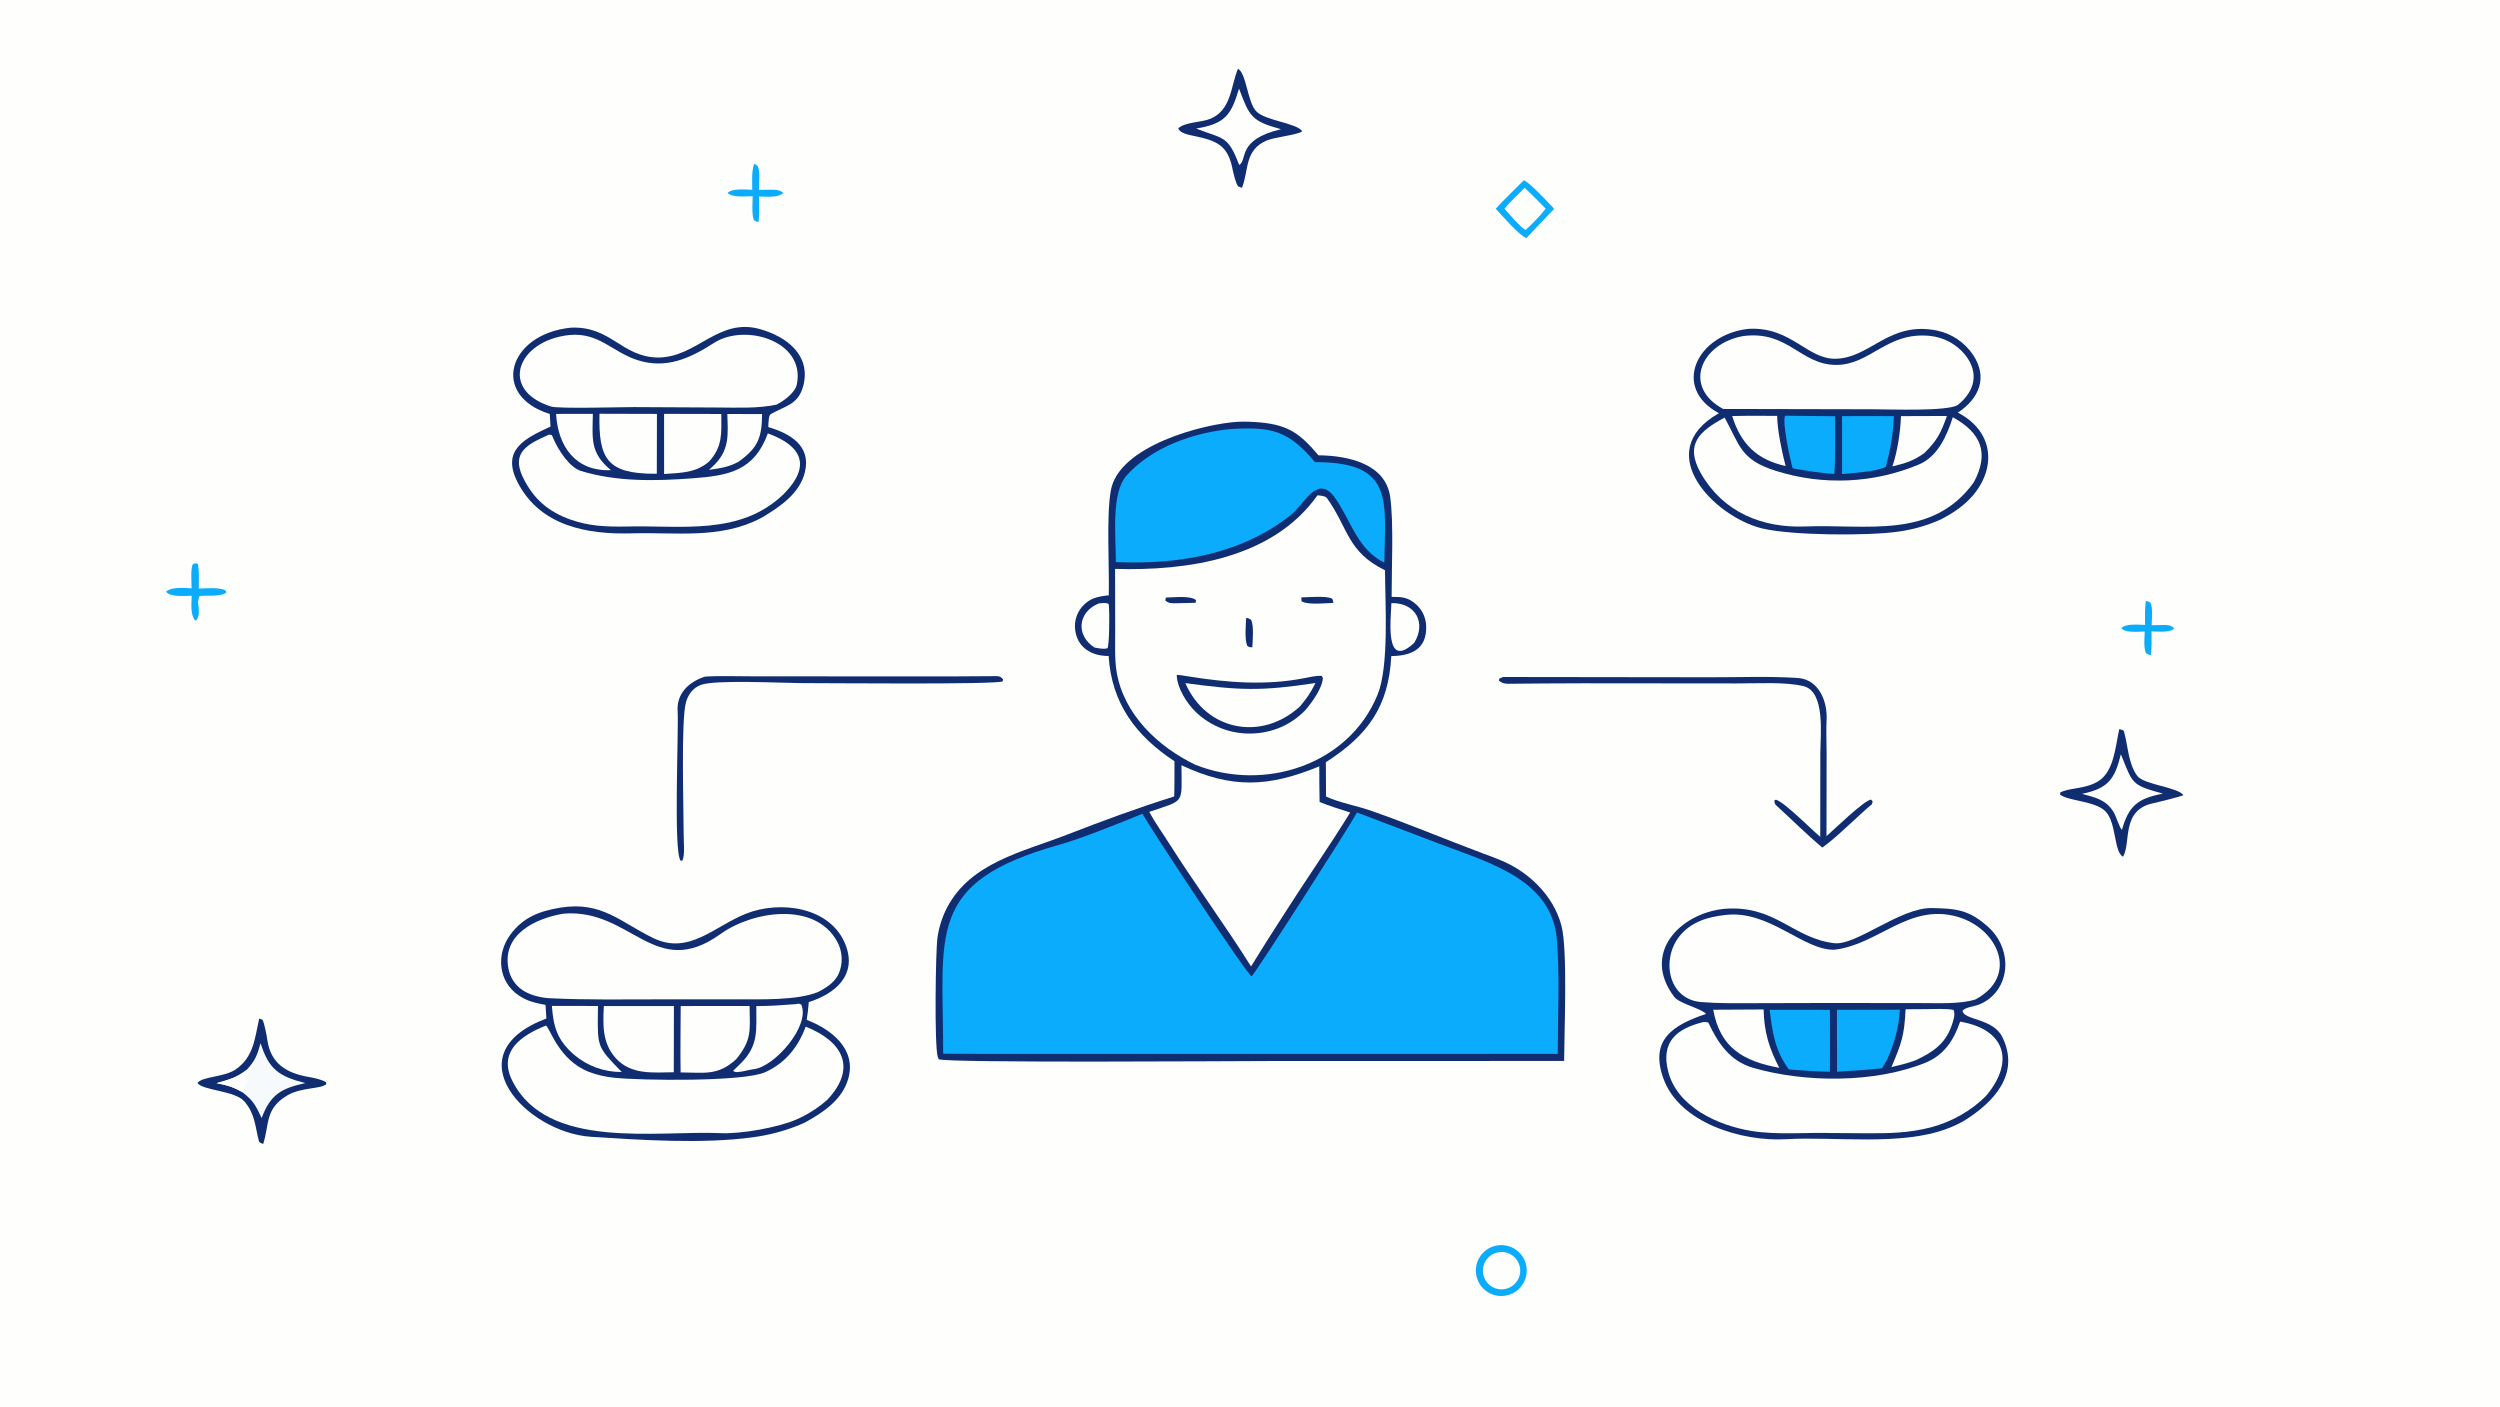 <svg version="1.1" xmlns="http://www.w3.org/2000/svg" style="display: block;" viewBox="0 0 2048 1152" width="1820" height="1024" preserveAspectRatio="none">
<path transform="translate(0,0)" fill="rgb(254,254,253)" d="M 0 0 L 2048 0 L 2048 1152 L 0 1152 L 0 0 z"/>
<path transform="translate(0,0)" fill="rgb(17,45,113)" d="M 1014.52 345.407 C 1020.41 345.255 1026.3 345.438 1032.17 345.956 C 1055.81 347.994 1065.71 355.848 1080.06 372.886 C 1104.57 373.133 1134.97 379.858 1138.82 406.815 C 1141.85 427.988 1139.95 466.195 1140.03 488.83 C 1148.43 488.794 1153.49 489.095 1160.15 495.043 C 1165.11 499.519 1168.06 505.809 1168.31 512.487 C 1169.11 531.667 1156.04 537.168 1139.74 537.327 C 1137.58 578.752 1120.57 602.183 1086.14 624.245 L 1086.29 652.395 C 1098.2 657.703 1110.62 659.652 1122.77 663.86 C 1153.82 674.616 1184.14 687.521 1214.94 698.985 C 1222.07 701.639 1230.29 704.533 1236.93 708.067 C 1245.31 712.422 1252.96 718.062 1259.59 724.781 C 1268.77 734.069 1275.68 745.251 1279.09 757.928 C 1284.36 777.551 1281.44 843.973 1281.33 868.913 L 1037.6 868.984 C 1011.48 869.027 776.503 870.686 769.008 867.538 C 768.706 866.887 768.427 866.235 768.205 865.55 C 765.382 856.864 766.402 778.958 767.981 767.868 C 769.196 759.344 771.829 751.083 775.772 743.428 C 795.018 706.495 837.72 697.709 873.54 683.805 C 902.278 672.65 932.559 661.448 961.894 652.309 C 962.219 643.016 962.069 632.834 962.116 623.469 C 930.337 602.595 910.567 575.831 908.195 537.267 C 894.155 537.325 882.275 530.297 880.72 515.366 C 880.018 508.897 881.944 502.417 886.066 497.382 C 892.362 489.819 899.097 488.534 908.308 487.556 C 908.887 464.078 906.176 422.407 910.037 401.428 C 916.721 365.122 985.688 347.046 1014.52 345.407 z"/>
<path transform="translate(0,0)" fill="rgb(11,172,252)" d="M 1111.65 665.432 L 1183.68 692.766 C 1222.02 707.184 1271.26 721.406 1275.34 769.146 C 1277.78 797.715 1276.18 833.999 1276.09 863.108 L 805.5 863.114 L 772.647 862.97 C 772.791 764.34 757.833 722.514 868.219 691.729 C 885.097 687.021 918.872 673.489 935.876 666.485 C 942.552 678.487 1021.42 798.343 1025.34 799.599 C 1028.45 797.088 1105.51 676.983 1111.65 665.432 z"/>
<path transform="translate(0,0)" fill="rgb(254,254,253)" d="M 1079.22 405.724 C 1081.31 405.79 1085.75 406.138 1087.03 407.93 C 1104.94 433.079 1103.53 451.844 1134.61 467.042 C 1134.67 493.925 1138.11 545.505 1128.48 569.015 C 1104.91 626.602 1035.65 648.815 979.146 626.305 C 948.517 611.534 920.386 584.952 914.686 549.902 C 913.028 539.705 913.599 526.568 913.57 516.1 L 913.478 465.929 C 972.475 467.694 1042.59 457.587 1079.22 405.724 z"/>
<path transform="translate(0,0)" fill="rgb(17,45,113)" d="M 963.975 552.751 C 967.092 552.85 970.796 553.52 973.889 554.019 C 1005.27 559.076 1037.2 561.606 1068.63 555.373 C 1073.11 554.485 1078.16 553.314 1082.72 553.466 L 1083.7 555.306 C 1083.23 563.691 1074.93 575.006 1069.56 581.361 C 1057.74 593.707 1042.38 600.3 1025.3 600.765 C 1008.54 601.246 992.275 595.071 980.055 583.592 C 972.32 576.232 964.251 563.63 963.975 552.751 z"/>
<path transform="translate(0,0)" fill="rgb(254,254,253)" d="M 971.03 559.462 C 1015.63 565.504 1033.34 566.135 1077.61 559.408 C 1073.61 567.501 1070.68 571.726 1065.01 578.465 C 1033.87 607.165 988.278 598.969 971.03 559.462 z"/>
<path transform="translate(0,0)" fill="rgb(17,45,113)" d="M 1066.03 489.253 C 1072.26 489.241 1085.04 487.842 1090.69 490.02 C 1091.99 490.519 1091.93 492.041 1092.34 493.762 C 1085.95 494.002 1070.78 495.614 1066.24 492.4 L 1066.03 489.253 z"/>
<path transform="translate(0,0)" fill="rgb(17,45,113)" d="M 1020.85 506.034 C 1022.93 506.377 1023.19 506.632 1024.94 507.654 C 1027.32 512.613 1026.18 524.296 1025.91 530.116 C 1023.62 530.149 1023.74 530.133 1021.75 528.942 C 1019.47 523.352 1020.58 512.397 1020.85 506.034 z"/>
<path transform="translate(0,0)" fill="rgb(17,45,113)" d="M 955.153 489.396 C 961.984 489.254 975.643 487.646 979.778 491.549 L 979.44 493.699 L 964.543 494.035 C 960.221 494.106 957.418 494.46 954.569 491.696 L 955.153 489.396 z"/>
<path transform="translate(0,0)" fill="rgb(11,172,252)" d="M 1007.93 351.401 C 1041.19 349.421 1055.2 352.189 1077.23 378.508 C 1142.5 378.23 1134.67 410.334 1134.03 460.825 C 1111.94 449.819 1106.86 426.667 1093.81 407.993 C 1080.06 388.313 1069.57 410.579 1059.23 420.307 C 1018.25 453.83 965.68 462.621 914.103 460.32 C 914.168 439.279 910.064 403.811 922.858 389.484 C 943.766 366.069 977.868 354.328 1007.93 351.401 z"/>
<path transform="translate(0,0)" fill="rgb(254,254,253)" d="M 967.846 626.749 C 1009.07 646.075 1039.23 644.807 1080.75 627.619 C 1080.75 637.353 1080.83 647.086 1081.01 656.818 C 1088.92 660.084 1097.86 662.784 1106.06 665.444 C 1089.46 692.511 1069.04 721.652 1051.58 749.187 C 1042.5 763.188 1033.59 777.298 1024.85 791.515 C 1003.63 757.6 979.068 724.462 957.615 690.538 C 952.076 681.78 946.45 674.156 941.454 664.914 C 970.879 654.879 968.084 659.18 967.846 626.749 z"/>
<path transform="translate(0,0)" fill="rgb(254,254,253)" d="M 1139.82 493.957 C 1159.44 493.411 1168.69 509.975 1158.5 526.541 C 1133.8 549.43 1139.58 506.259 1139.82 493.957 z"/>
<path transform="translate(0,0)" fill="rgb(254,254,253)" d="M 899.947 494.261 C 902.992 493.959 905.679 493.272 908.226 494.662 C 908.329 495.333 908.412 496.008 908.476 496.684 C 908.913 501.136 908.882 528.931 907.177 530.959 C 903.404 531.813 900.413 530.989 896.601 530.314 C 881.433 520.704 882.548 501.502 899.947 494.261 z"/>
<path transform="translate(0,0)" fill="rgb(17,45,113)" d="M 459.574 743.271 C 493.187 738.088 507.992 755.125 535.228 768.316 C 564.437 782.335 584.725 758.851 611.133 748.31 C 638.82 737.259 680.766 742.43 692.84 774.207 C 701.989 798.285 684.834 813.621 662.544 820.745 C 662.196 826.048 661.648 830.011 660.847 835.267 C 680.739 842.913 701.859 858.949 694.909 883.429 C 689.993 900.743 674.422 911.072 659.452 919.308 C 656.899 920.515 654.297 921.617 651.653 922.612 C 640.291 926.93 628.464 929.905 616.411 931.475 C 575.508 937.025 525.503 933.703 484.277 931.043 C 430.974 927.603 370.531 863.117 447.6 834.158 L 446.908 823.072 C 438.505 821.311 432.343 820.249 424.975 815.28 C 408.06 803.872 406.299 781.625 417.956 765.658 C 428.659 750.997 442.349 746.083 459.574 743.271 z"/>
<path transform="translate(0,0)" fill="rgb(254,254,253)" d="M 461.634 748.28 C 517.194 743.838 536.301 803.723 590.134 765.018 C 616.455 746.093 667.618 738.03 685.778 771.078 C 689.729 778.236 690.59 786.696 688.164 794.504 C 685.301 803.86 678.009 808.303 669.927 812.554 C 652.994 819.413 623.101 818.415 604.535 818.445 L 543.111 818.463 C 512.729 818.452 480.68 819.054 450.317 817.548 C 443.187 817.194 434.264 815.045 428.268 811.062 C 422.087 806.985 417.839 800.559 416.509 793.273 C 411.1 765.128 438.756 752.118 461.634 748.28 z"/>
<path transform="translate(0,0)" fill="rgb(254,254,253)" d="M 447.229 839.953 C 450.449 841.514 457.379 868.022 482.376 877.837 C 488.827 880.37 496.171 881.94 503.05 882.671 C 524.659 884.969 609.221 886.154 626.947 878.081 C 643.453 870.564 653.902 857.474 660.021 840.823 C 690.489 852.962 702.237 874.671 677.758 900.688 C 669.97 907.587 661.114 913.175 651.535 917.236 C 637.177 923.276 607.677 928.834 590.419 928.043 C 538.233 925.652 448.171 942.407 419.665 885.122 C 407.791 861.261 426.962 847.955 447.229 839.953 z"/>
<path transform="translate(0,0)" fill="rgb(254,254,253)" d="M 494.668 823.995 L 552.063 823.973 L 551.96 878.176 C 535.199 878.362 516.86 880.5 504.434 866.631 C 493.257 854.156 493.927 839.537 494.668 823.995 z"/>
<path transform="translate(0,0)" fill="rgb(254,254,253)" d="M 557.633 823.95 L 614.069 823.903 C 614.335 844.522 615.997 851.527 603.103 867.477 C 588.067 881.166 577.585 878.434 557.562 878.311 C 557.259 860.404 557.559 841.903 557.633 823.95 z"/>
<path transform="translate(0,0)" fill="rgb(254,254,253)" d="M 651.445 822.433 C 654.604 821.966 653.75 821.654 656.383 822.708 C 664.036 840.02 634.742 873.442 617.785 875.607 C 613.986 876.092 610.185 877.263 606.235 877.824 C 603.494 878.064 602.726 878.405 600.497 877.084 C 602.707 874.958 604.899 872.814 607.074 870.651 C 621.505 856.258 619.532 843.77 619.57 823.994 C 630.807 823.975 640.299 823.285 651.445 822.433 z"/>
<path transform="translate(0,0)" fill="rgb(254,254,253)" d="M 452.118 823.84 L 489.859 823.9 C 489.82 825.431 489.794 826.962 489.782 828.494 C 489.508 857.651 489.118 857.183 508.914 877.535 L 509.32 877.957 C 495.068 878.104 481.24 873.111 470.37 863.892 C 456.493 851.902 453.324 840.883 452.118 823.84 z"/>
<path transform="translate(0,0)" fill="rgb(17,45,113)" d="M 1411.99 744.388 C 1454.06 740.675 1468.44 768.41 1502.53 772.468 C 1520.66 774.625 1556.66 743.181 1582.61 743.71 C 1602.08 744.108 1612.71 744.761 1628.8 759.237 C 1637.16 766.664 1642.19 777.141 1642.75 788.312 C 1643.4 803.127 1635.6 816.86 1621.56 822.582 C 1616.98 824.449 1610.57 824.672 1607.72 827.736 C 1608.21 835.545 1632.58 833.777 1640.22 849.169 C 1655.41 879.766 1632.83 903.111 1608.96 917.927 C 1604.47 920.493 1599.78 922.678 1594.93 924.461 C 1557.2 938.727 1503.36 930.669 1462.85 933.017 C 1427.39 935.072 1375.77 919.935 1362.63 883.233 C 1351.11 851.083 1371.05 839.399 1397.52 830.401 C 1394.46 826.205 1375.78 822.005 1371.58 816.491 C 1344.5 780.929 1375.94 748.29 1411.99 744.388 z"/>
<path transform="translate(0,0)" fill="rgb(254,254,253)" d="M 1413.52 749.367 C 1449.19 745.043 1476.97 778.191 1502.44 777.842 C 1538.53 773.944 1563.77 739.391 1603.57 750.85 C 1636.53 760.338 1654.37 799.019 1618.42 818.496 C 1605.67 822.591 1587.46 821.477 1573.78 821.537 L 1499.44 821.445 L 1435.93 821.603 C 1421.73 821.651 1408.09 821.842 1393.78 820.708 C 1366.36 818.535 1360.77 785.72 1375.75 766.868 C 1385.15 755.046 1398.97 750.913 1413.52 749.367 z"/>
<path transform="translate(0,0)" fill="rgb(254,254,253)" d="M 1395.28 837.07 C 1395.89 837.047 1399.24 837.055 1399.5 837.602 C 1407.31 854.041 1416.91 869.031 1436.3 874.61 C 1478.65 886.798 1535.69 887.182 1577.05 870.49 C 1592.76 864.151 1600.56 851.769 1605.74 836.749 C 1642.62 842.887 1650.65 869.123 1627.32 897.123 C 1615.33 909.575 1598.66 918.827 1582 923.249 C 1573.13 925.509 1564.08 926.946 1554.95 927.544 C 1539.47 928.695 1517.81 927.913 1501.7 927.981 C 1479.95 927.28 1456.46 929.712 1434.97 926.263 C 1407.48 921.853 1373.81 906.649 1366.5 877.23 C 1360.47 852.99 1373.73 842.461 1395.28 837.07 z"/>
<path transform="translate(0,0)" fill="rgb(11,172,252)" d="M 1504.82 827.026 L 1556.4 826.936 C 1555.36 842.092 1552.07 853.733 1546.06 867.587 L 1541.76 874.878 C 1529.61 876.333 1517.13 876.956 1504.9 877.725 L 1504.82 827.026 z"/>
<path transform="translate(0,0)" fill="rgb(11,172,252)" d="M 1449.73 826.997 L 1499.04 827.061 C 1499.17 843.949 1499.18 860.838 1499.06 877.726 C 1488.68 877.742 1476 876.575 1465.49 875.87 C 1454.06 860.57 1451.91 845.433 1449.73 826.997 z"/>
<path transform="translate(0,0)" fill="rgb(254,254,253)" d="M 1403.47 826.973 L 1444.75 826.749 C 1445.17 845.18 1449.11 858.264 1457.6 874.544 C 1428.08 869.123 1409.07 858.116 1403.47 826.973 z"/>
<path transform="translate(0,0)" fill="rgb(254,254,253)" d="M 1576.88 826.494 C 1582.22 826.433 1595.9 825.884 1600.33 827.152 C 1602.14 830.692 1599.92 836.622 1598.71 840.108 C 1593.55 855.038 1583.14 861.812 1569.55 868.235 C 1562.7 870.851 1556.58 872.21 1549.47 873.938 C 1557.88 854.328 1560.07 847.632 1561.05 826.591 L 1576.88 826.494 z"/>
<path transform="translate(0,0)" fill="rgb(17,45,113)" d="M 1432.21 269.34 C 1467.14 267.217 1480.4 294.391 1503.89 293.807 C 1532.48 293.096 1547.36 262.915 1586.58 270.672 C 1598.81 273.184 1609.55 280.429 1616.46 290.826 C 1628.68 309.296 1621.17 326.613 1603.89 337.91 C 1638.81 356.244 1634.62 393.533 1605.92 415.45 C 1600.46 419.612 1596.28 422.052 1590.16 425.293 C 1579.2 430.257 1567.59 433.635 1555.68 435.324 C 1531 438.993 1467.75 438.674 1443.39 432.747 C 1404.56 423.299 1351.95 370.181 1408.14 338.44 C 1369.19 317.526 1389.83 274.078 1432.21 269.34 z"/>
<path transform="translate(0,0)" fill="rgb(254,254,253)" d="M 1427.78 275.276 C 1465.02 270.323 1474.7 298.769 1504.15 298.874 C 1532.11 298.973 1545.8 271.463 1581.01 275.107 C 1592.36 276.241 1602.79 281.877 1609.95 290.757 C 1621.61 305.473 1617.7 320.691 1603.7 331.734 C 1594.99 337.059 1548.07 335.199 1534.91 335.2 L 1411.66 334.938 C 1378.36 317.132 1392.88 281.686 1427.78 275.276 z"/>
<path transform="translate(0,0)" fill="rgb(254,254,253)" d="M 1599.75 341.71 C 1623.03 354.591 1629.74 371.047 1616.98 394.934 C 1583.17 442.143 1529 429.177 1479 431.168 C 1443.55 432.58 1411.78 419.546 1393.57 388 C 1379.56 363.72 1392.54 352.917 1412.81 342.007 C 1425.44 364.729 1425.5 376.394 1454.79 385.647 C 1493.22 397.793 1535 396.01 1572.15 380.336 C 1587.55 373.842 1595.05 356.438 1599.75 341.71 z"/>
<path transform="translate(0,0)" fill="rgb(11,172,252)" d="M 1509.01 340.818 C 1523.01 340.618 1537.39 340.797 1551.42 340.822 C 1550.89 355.967 1548.67 367.894 1544.84 382.439 C 1535.9 386.29 1519.1 387.386 1509.01 388.242 L 1509.01 340.818 z"/>
<path transform="translate(0,0)" fill="rgb(11,172,252)" d="M 1462.43 340.475 L 1503.26 340.888 C 1503.22 354.179 1503.77 375.512 1502.65 388.14 C 1492.22 387.634 1478.79 385.359 1468.57 383.555 C 1468.38 382.923 1468.19 382.288 1468.02 381.649 C 1466.38 375.398 1459.72 345.264 1462.43 340.475 z"/>
<path transform="translate(0,0)" fill="rgb(254,254,253)" d="M 1557.31 340.816 L 1594.92 340.679 C 1589.97 354.502 1587.01 360.663 1576.44 371.041 C 1567.42 377.578 1560.67 379.45 1550.26 381.978 C 1554.51 369.341 1556.74 354.108 1557.31 340.816 z"/>
<path transform="translate(0,0)" fill="rgb(254,254,253)" d="M 1419 340.743 C 1430.75 340.39 1443.97 340.63 1455.84 340.589 C 1456.01 352.517 1459.76 370.168 1462.76 381.664 C 1439.24 376.567 1426.06 363.498 1419 340.743 z"/>
<path transform="translate(0,0)" fill="rgb(17,45,113)" d="M 467.673 268.363 C 500.49 266.888 509.049 292.275 538.775 292.814 C 570.887 292.974 588.23 259.851 622.648 269.549 C 644.242 275.634 664.661 290.864 658.016 316.087 C 653.963 331.475 643.478 332.261 631.292 339.208 C 629.482 340.24 629.561 347.511 629.398 349.793 C 646.936 354.946 664.746 364.858 659.373 386.728 C 655.161 403.869 639.7 414.478 625.404 423.173 C 624.456 423.727 623.494 424.254 622.516 424.753 C 589.457 441.692 553.398 435.781 517.596 436.819 C 481.102 437.878 442.243 430.887 423.911 394.758 C 410.495 368.318 429.959 359.12 450.937 349.372 L 450.387 339.067 C 401.407 323.794 416.24 273.543 467.673 268.363 z"/>
<path transform="translate(0,0)" fill="rgb(254,254,253)" d="M 466.505 274.36 C 491.222 272.15 501.536 288.598 522.989 295.174 C 545.507 302.082 564.584 293.997 584.836 280.888 C 610.181 264.483 659.907 279.076 652.804 314.681 C 651.46 321.414 642.582 328.153 636.122 331.402 C 621.112 334.64 603.742 333.815 588.302 333.75 L 519.424 333.407 C 509.545 333.371 457.685 334.905 451.429 332.946 C 408.684 319.564 423.375 278.965 466.505 274.36 z"/>
<path transform="translate(0,0)" fill="rgb(254,254,253)" d="M 449.67 355.972 C 450.334 355.947 451.414 356.239 452.125 356.385 C 452.609 357.553 453.107 358.715 453.617 359.872 C 457.436 368.503 466.386 382.738 475.833 385.694 C 505.022 394.712 537.221 394.005 567.378 391.741 C 597.049 389.513 617.869 385.645 629.027 354.956 C 657.37 365.223 664.646 381.826 641.941 404.699 C 606.327 439.024 558.1 430.071 513.228 431.212 C 505.505 431.408 496.573 431.239 488.923 430.424 C 481.806 429.663 474.797 428.105 468.028 425.778 C 449.416 419.312 436.926 408.692 428.324 390.783 C 418.385 370.091 432.961 363.517 449.67 355.972 z"/>
<path transform="translate(0,0)" fill="rgb(254,254,253)" d="M 491.094 338.863 L 538.16 338.993 L 538.057 387.999 L 536.412 388.005 C 497.29 388.022 490.256 375.736 491.094 338.863 z"/>
<path transform="translate(0,0)" fill="rgb(254,254,253)" d="M 544.016 338.954 L 590.895 339.059 C 590.982 354.82 592.068 365.581 581.053 377.804 C 570.506 387.312 557.485 387.281 544.026 388.196 L 544.016 338.954 z"/>
<path transform="translate(0,0)" fill="rgb(254,254,253)" d="M 455.55 338.993 L 485.666 338.932 C 485.322 359.713 483.284 370.807 500.459 385.065 C 471.481 386.236 457.048 365.644 455.55 338.993 z"/>
<path transform="translate(0,0)" fill="rgb(254,254,253)" d="M 595.853 339.051 L 624.295 339.149 C 624.11 358.223 621.157 366.64 604.936 378.214 C 596.374 382.767 590.322 383.371 580.899 384.818 C 582.631 383.233 584.32 381.6 585.963 379.923 C 597.889 367.518 596.266 354.989 595.853 339.051 z"/>
<path transform="translate(0,0)" fill="rgb(17,45,113)" d="M 212.343 834.148 L 214.948 835.101 C 216.596 837.643 218.613 848.957 219.054 851.994 C 221.824 871.106 234.849 878.958 252.853 882.028 C 256.755 882.693 263.524 884.064 267.018 886.3 L 267.335 887.829 C 263.335 892.006 246.91 890.361 235.556 897.029 C 216.872 908.001 220.888 920.43 215.608 936.927 C 214.594 936.563 212.434 935.765 212.172 934.788 C 208.81 922.238 209.195 912.657 200.215 902.092 C 192.641 893.181 166.075 893.205 161.766 886.992 C 165.524 881.554 183.805 882.256 193.082 875.844 C 207.952 865.567 208.648 850.495 212.343 834.148 z"/>
<path transform="translate(0,0)" fill="rgb(246,250,252)" d="M 201.932 876.347 C 209.101 868.576 210.576 864.501 213.485 854.395 C 220.286 875.734 228.156 881.406 250.109 887.055 C 230.601 891.366 221.637 896.115 214.339 915.682 C 209.507 905.464 207.647 901.528 198.424 894.397 C 190.577 890.003 185.949 888.765 177.422 887.108 C 187.651 884.127 193.279 882.914 201.932 876.347 z"/>
<path transform="translate(0,0)" fill="rgb(254,254,253)" d="M 201.932 876.347 C 205.052 881.386 200.978 889.751 198.424 894.397 C 190.577 890.003 185.949 888.765 177.422 887.108 C 187.651 884.127 193.279 882.914 201.932 876.347 z"/>
<path transform="translate(0,0)" fill="rgb(17,45,113)" d="M 1014.1 56.366 C 1020.97 59.502 1021.87 83.592 1029.13 91.179 C 1036.53 98.911 1062.33 100.712 1066.75 107.505 C 1063.65 110.433 1044 112.276 1037.43 115.159 C 1019.35 123.081 1023.12 139.362 1017.43 153.853 L 1014.28 152.648 C 1012.24 149.927 1010.61 142.467 1009.88 139.382 C 1006.05 118.641 996.8 115.272 977.616 111.233 C 974.062 110.485 966.221 109.023 965.274 105.093 C 970.495 99.937 984.321 100.277 991.394 97.335 C 1008.86 90.069 1008.09 70.899 1014.1 56.366 z"/>
<path transform="translate(0,0)" fill="rgb(254,254,253)" d="M 1015.01 72.575 C 1023.77 95.9 1025.33 99.138 1049.46 105.849 C 1012.7 114.332 1022.26 131.351 1015.11 135.098 C 1005.94 110.634 1001.96 113.908 980.582 105.569 L 979.872 105.286 C 1003.37 101.413 1008.51 94.546 1015.01 72.575 z"/>
<path transform="translate(0,0)" fill="rgb(17,45,113)" d="M 1736.1 597.153 C 1737.4 597.498 1739.64 597.794 1739.97 599.001 C 1743.17 610.495 1743.47 625.613 1750.9 635.522 C 1756.28 642.681 1784.5 644.754 1788.68 651.316 C 1786.58 652.248 1767.5 657.161 1764.6 657.715 C 1737.32 662.921 1746.04 689.649 1739.25 701.633 C 1731.53 698.02 1734.01 673.568 1724.64 664.326 C 1716.06 655.873 1694.14 656.147 1687.53 650.684 L 1687.75 649.079 C 1694.8 645.065 1708.57 646.354 1718.93 639.821 C 1731.79 631.715 1732.78 612.171 1736.1 597.153 z"/>
<path transform="translate(0,0)" fill="rgb(254,254,253)" d="M 1737.41 617.725 C 1747.36 641.905 1745.37 642.775 1771.9 649.986 C 1751.31 653.881 1743.89 659.869 1738.32 679.583 C 1736.42 678.452 1733.52 668.404 1731.47 665.076 C 1725.09 654.669 1716.23 653.126 1705.57 650.165 C 1727.25 645.675 1732.45 637.959 1737.41 617.725 z"/>
<path transform="translate(0,0)" fill="rgb(17,45,113)" d="M 1231.29 554.462 L 1400.53 554.688 C 1424.34 554.747 1449.2 553.714 1472.55 555.244 C 1490.22 556.403 1497.16 574.633 1496.34 589.729 C 1495.88 598.119 1496.37 607.634 1496.36 616.083 L 1496.27 684.817 C 1502.82 679.03 1526.98 655.586 1532.75 654.832 L 1534.04 656.291 C 1533.9 656.914 1533.74 657.671 1533.55 658.563 C 1522.16 668.046 1504.29 686.209 1492.84 694.145 C 1480.11 683.562 1467.84 671.18 1455.51 660.028 C 1453.42 658.13 1453.7 657.451 1453.67 655.282 L 1455 654.978 C 1462.49 657.582 1483.05 678.524 1491.14 685.361 L 1491.21 617.113 C 1491.24 602.313 1495.57 566.42 1477.45 561.965 C 1462.45 558.274 1438.78 559.797 1422.45 559.735 L 1296.49 559.616 C 1276.32 559.694 1255.71 559.768 1235.53 560.012 C 1232.29 560.052 1230.16 559.324 1227.81 557.374 L 1228.32 555.807 L 1231.29 554.462 z"/>
<path transform="translate(0,0)" fill="rgb(17,45,113)" d="M 577.535 554.153 C 587.613 553.373 605.906 553.912 616.473 553.912 L 691.372 553.952 L 777.956 553.991 C 790.754 553.986 803.671 553.798 816.473 553.752 C 819.333 553.742 820.115 554.694 821.72 556.359 L 821.389 558.019 C 816.761 560.818 675.233 559.427 656.25 559.462 C 640.538 559.415 586.127 556.55 574.242 560.908 C 567.871 563.244 563.969 568.454 562.043 574.802 C 557.705 589.1 560.135 663.82 560.073 684.212 C 560.056 689.715 561.213 700.112 559.021 704.907 L 557.59 704.866 C 551.507 698.617 556.118 598.036 555.104 582.302 C 554.192 568.145 564.044 558.492 577.535 554.153 z"/>
<path transform="translate(0,0)" fill="rgb(11,172,252)" d="M 1225.21 1020.27 C 1236.41 1017.7 1247.58 1024.68 1250.17 1035.88 C 1252.76 1047.08 1245.81 1058.26 1234.61 1060.88 C 1223.39 1063.51 1212.16 1056.53 1209.55 1045.29 C 1206.95 1034.06 1213.96 1022.84 1225.21 1020.27 z"/>
<path transform="translate(0,0)" fill="rgb(254,254,253)" d="M 1223.95 1026.64 C 1229.05 1024.42 1234.95 1025.13 1239.36 1028.51 C 1243.78 1031.89 1246.02 1037.4 1245.21 1042.9 C 1244.4 1048.4 1240.67 1053.03 1235.46 1054.99 C 1227.7 1057.91 1219.01 1054.11 1215.89 1046.42 C 1212.77 1038.74 1216.34 1029.96 1223.95 1026.64 z"/>
<path transform="translate(0,0)" fill="rgb(11,172,252)" d="M 1248.25 147.667 C 1252.84 148.998 1268.84 166.481 1273.18 171.023 L 1250.33 195.02 C 1244.01 192.235 1230.7 176.814 1225.33 170.972 C 1231.25 164.249 1241.64 154.412 1248.25 147.667 z"/>
<path transform="translate(0,0)" fill="rgb(254,254,253)" d="M 1249.03 153.827 C 1255.05 159.464 1260.47 164.968 1266.22 170.881 C 1261.67 176.829 1255.35 183.287 1249.78 188.285 C 1245.95 186.703 1235.89 174.757 1232.49 170.943 C 1236.6 165.785 1244.12 158.694 1249.03 153.827 z"/>
<path transform="translate(0,0)" fill="rgb(11,172,252)" d="M 156.975 481.804 C 156.886 476.274 156.155 467.288 157.68 462.499 C 160.024 460.921 158.88 461.212 162.188 461.851 C 163.225 468.38 162.912 475.385 162.855 482.028 C 168.835 481.931 180.277 480.764 184.786 483.63 L 185.534 485.258 C 180.385 489.004 169.779 487.342 163.588 488.161 C 162.967 488.243 162.267 493.014 162.236 493.271 C 162.872 497.035 164.018 506.497 160.01 508.373 C 155.723 503.278 156.89 494.594 157.042 487.939 C 151.849 488.003 139.004 489.144 136.056 484.575 C 140.557 480.422 150.823 481.629 156.975 481.804 z"/>
<path transform="translate(0,0)" fill="rgb(11,172,252)" d="M 617.788 134.192 L 620.561 135.72 C 622.895 139.927 621.889 150.174 621.669 155.443 C 625.532 155.352 629.397 155.329 633.261 155.376 C 636.279 155.44 639.504 155.809 641.678 158.079 C 637.445 162.127 627.778 161.03 621.779 160.92 C 621.898 168.129 622.117 174.58 621.47 181.775 C 619.436 181.463 619.521 181.528 617.644 180.376 C 615.679 175.996 616.494 165.946 616.633 160.674 C 610.864 160.738 600.253 162.052 596.048 158.04 C 599.636 154.073 611.074 155.281 616.26 155.426 C 616.22 149.137 615.622 139.838 617.788 134.192 z"/>
<path transform="translate(0,0)" fill="rgb(11,172,252)" d="M 1757.79 492.216 C 1759.95 492.466 1760 492.655 1761.8 493.74 C 1763.68 498.601 1762.81 506.515 1762.63 512.046 C 1765.72 511.951 1768.81 511.894 1771.9 511.873 C 1775.72 511.866 1778.36 511.793 1781.09 514.53 L 1779.67 515.959 C 1774.67 517.931 1768.06 517.256 1762.54 517.117 C 1762.64 524.153 1762.76 529.468 1762.03 536.484 C 1759.98 536.198 1759.81 535.97 1758.02 535.038 C 1755.9 530.443 1756.8 522.625 1756.97 517.215 C 1752.01 517.248 1740.95 518.566 1737.79 514.511 C 1741.01 510.489 1752.24 511.694 1757.18 511.799 C 1757.16 505.027 1757.01 498.968 1757.79 492.216 z"/>
</svg>